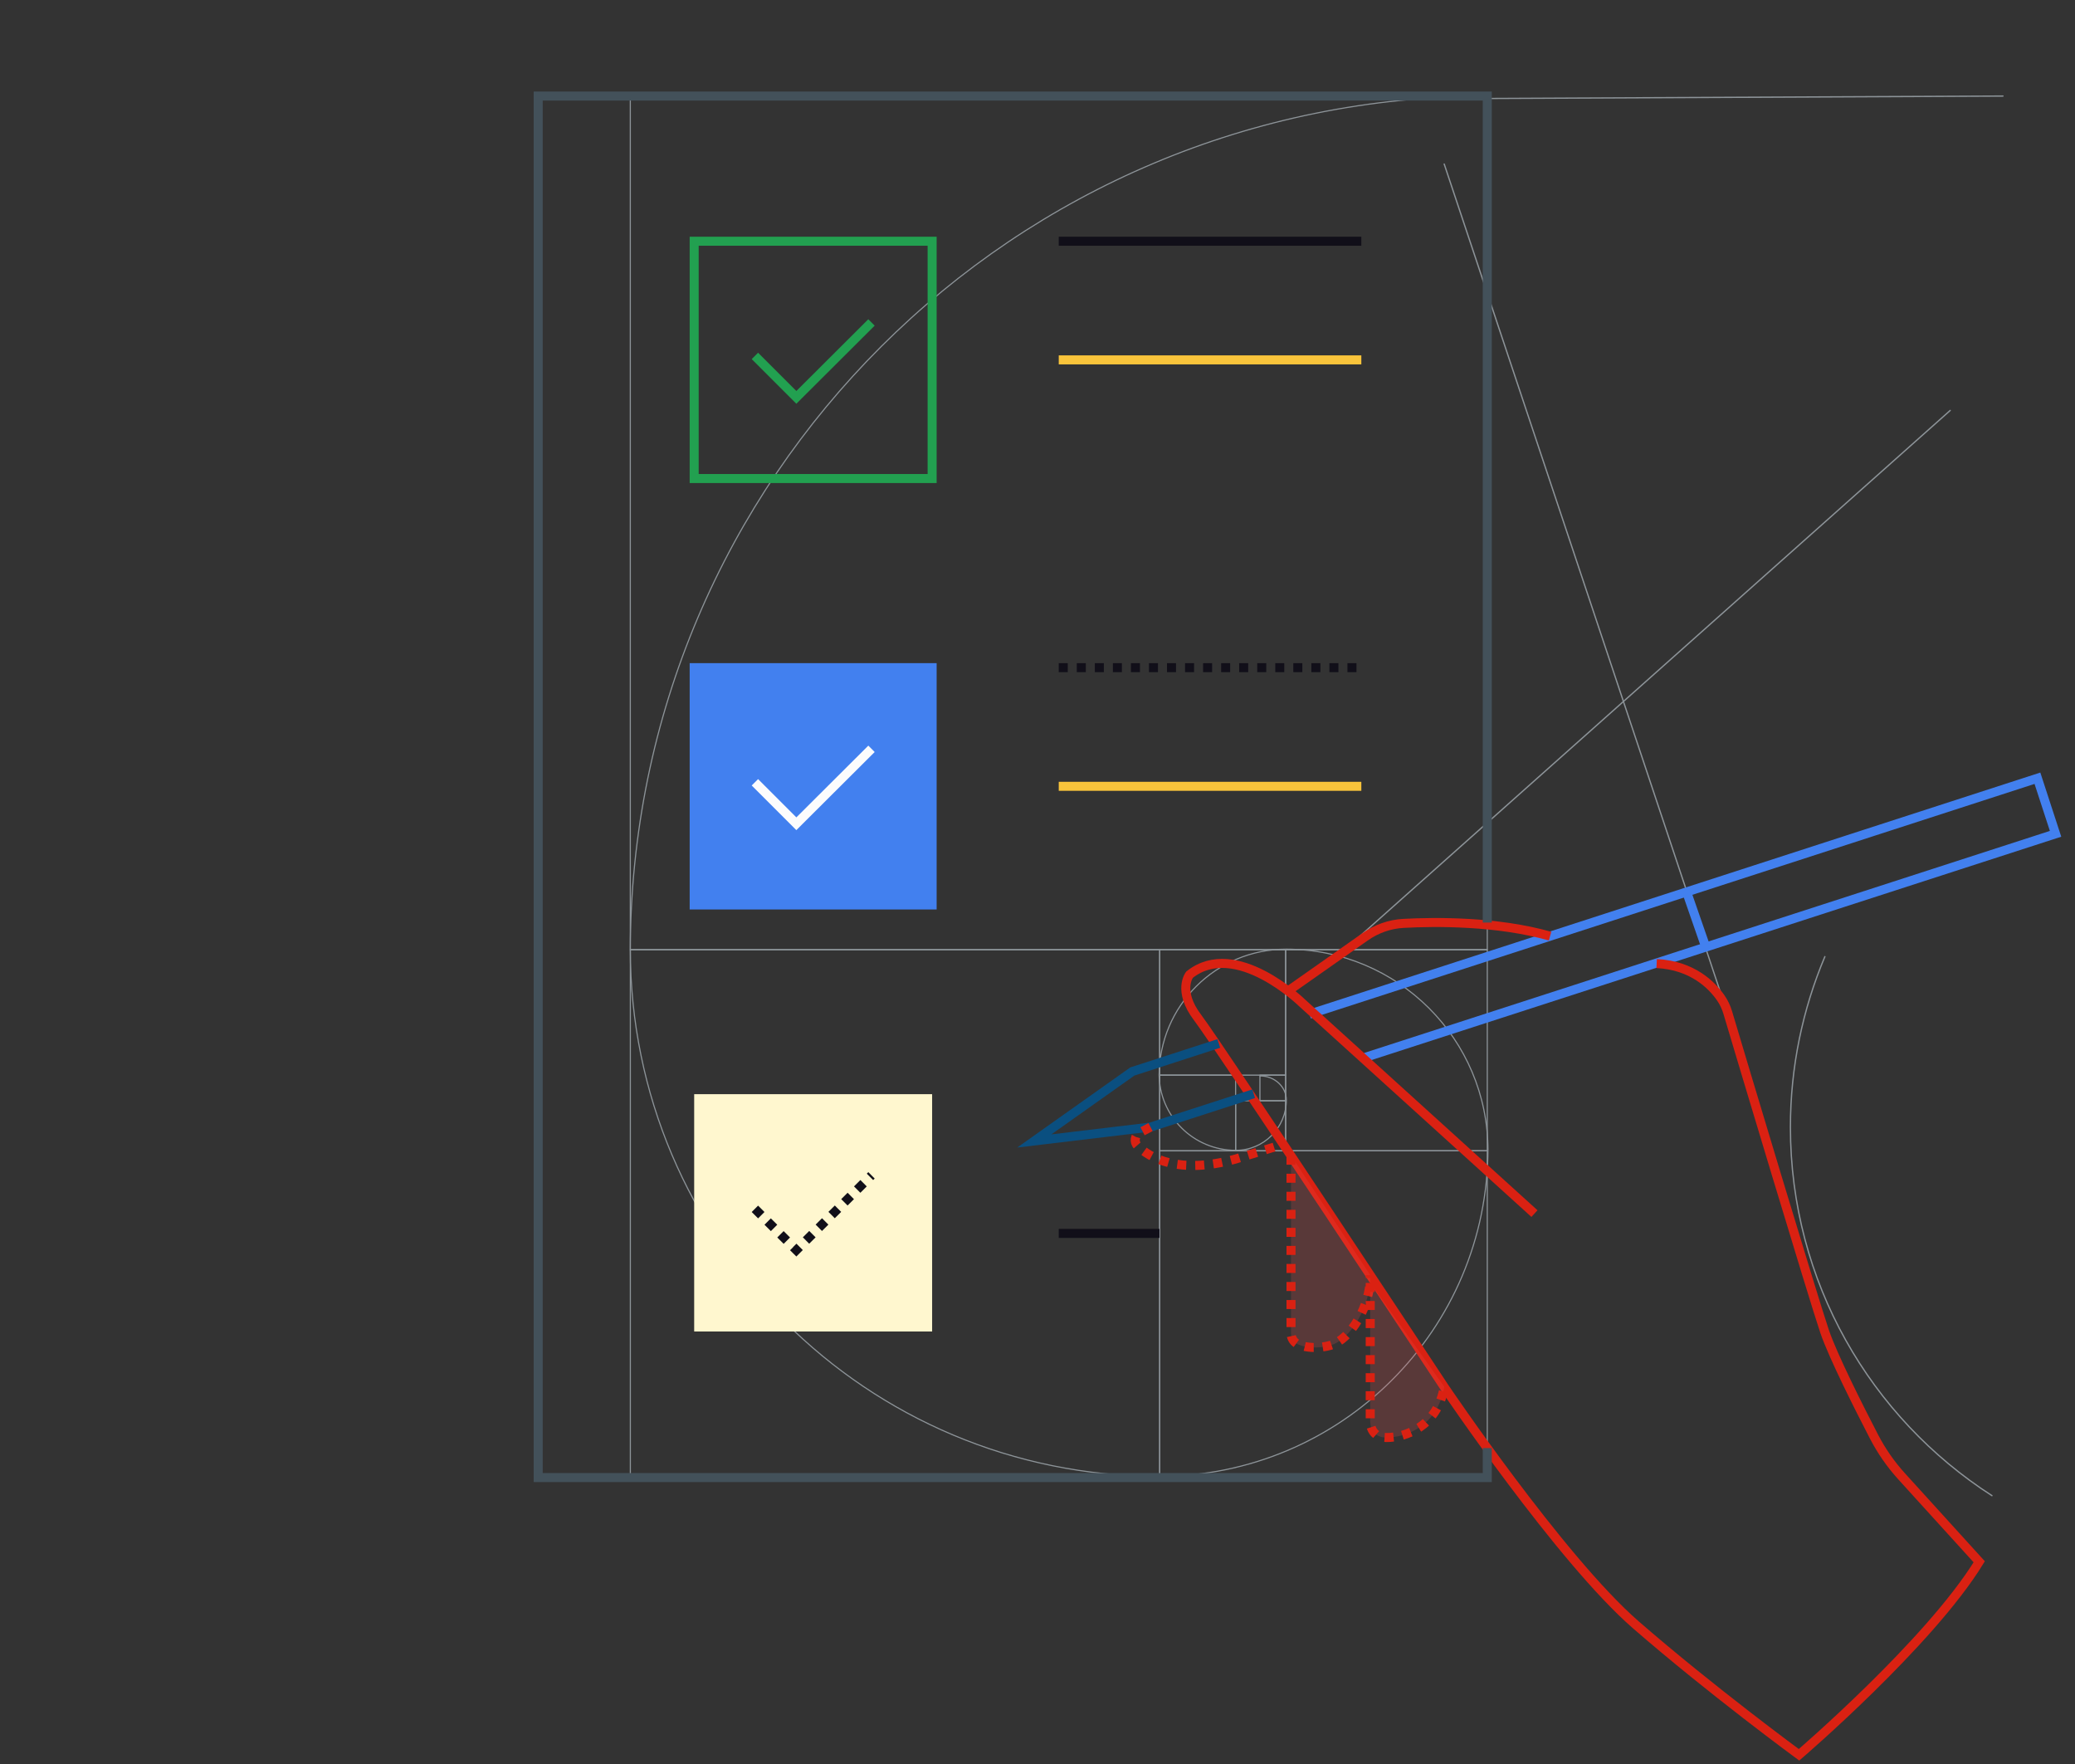 <?xml version="1.0" encoding="UTF-8"?>
<svg id="Layer_1" xmlns="http://www.w3.org/2000/svg" viewBox="0 0 460 391">
  <rect x="0" y="0" width="460" height="391" fill="#333333" stroke="none"/>
  <defs>
    <style>
      .cls-1, .cls-2, .cls-3, .cls-4, .cls-5, .cls-6, .cls-7, .cls-8, .cls-9, .cls-10, .cls-11, .cls-12 {
        fill: none;
      }

      .cls-1, .cls-2, .cls-4, .cls-5, .cls-6, .cls-7, .cls-8, .cls-9, .cls-13, .cls-11, .cls-12 {
        stroke-miterlimit: 10;
        stroke-width: 2px;
      }

      .cls-1, .cls-13 {
        stroke: #4280ef;
      }

      .cls-14 {
        fill: #fff7cf;
      }

      .cls-2, .cls-12 {
        stroke: #da2112;
      }

      .cls-3 {
        stroke-width: .29px;
      }

      .cls-3, .cls-10 {
        stroke: #8d9499;
        stroke-linecap: round;
        stroke-linejoin: round;
      }

      .cls-4, .cls-5 {
        stroke: #110f19;
      }

      .cls-5, .cls-12 {
        stroke-dasharray: 2 2;
      }

      .cls-6 {
        stroke: #0a4f80;
      }

      .cls-7 {
        stroke: #43515a;
      }

      .cls-8 {
        stroke: #22a050;
      }

      .cls-15 {
        fill: rgba(243, 83, 83, .2);
      }

      .cls-9 {
        stroke: #f9c43b;
      }

      .cls-13 {
        fill: #4280ef;
      }

      .cls-10 {
        stroke-width: .25px;
      }

      .cls-11 {
        stroke: #fcfcfd;
      }
    </style>
  </defs>
  <path class="cls-10" d="M329.71,21.09h-189.98v189.41h189.98V21.09Z"/>
  <path class="cls-10" d="M257.09,210.5h-117.35v117h117.35v-117Z"/>
  <path class="cls-10" d="M329.71,255.07h-72.62v72.41h72.62v-72.41Z"/>
  <path class="cls-10" d="M329.71,210.5h-44.7v44.57h44.7v-44.57Z"/>
  <path class="cls-10" d="M285.01,210.5h-27.92v27.81h27.92v-27.81Z"/>
  <path class="cls-10" d="M273.92,238.31h-16.83v16.78h16.83v-16.78Z"/>
  <path class="cls-10" d="M285.01,243.99h-11.09v11.1h11.09v-11.1Z"/>
  <path class="cls-10" d="M285.01,238.31h-5.7v5.68h5.7v-5.68Z"/>
  <path class="cls-10" d="M329.86,21.29c-105.1,0-190.13,84.77-190.13,189.56v-.45c0,64.58,52.42,116.85,117.2,116.85,40.3,0,72.93-32.51,72.93-72.71v.45c0-24.66-20-44.6-44.73-44.6-15.57,0-28.17,12.57-28.17,28.09v-.46c0,9.36,7.59,16.96,17.01,16.96,6.18,0,11.19-5,11.19-11.15,0-2.95-2.61-5.35-5.82-5.35"/>
  <path class="cls-3" d="M383.8,227.16l-63.64-190.8"/>
  <path class="cls-3" d="M432.33,90.98l-135.98,121.09"/>
  <path class="cls-3" d="M314.6,21.9l129.43-.61"/>
  <path class="cls-3" d="M441.59,331.52c-26.88-17.29-44.68-47.4-44.68-81.67,0-13.4,2.73-26.17,7.64-37.81"/>
  <path class="cls-1" d="M290.3,224.79l161.37-52.29,4.02,12.32-153.42,49.67"/>
  <path class="cls-8" d="M206.64,53.47h-52.75v52.6h52.75v-52.6Z"/>
  <path class="cls-8" d="M167.35,78.89l9.19,9.19,16.66-16.61"/>
  <path class="cls-13" d="M206.64,147.99h-52.75v52.6h52.75v-52.6Z"/>
  <path class="cls-11" d="M167.35,173.4l9.19,9.19,16.66-16.61"/>
  <path class="cls-14" d="M206.64,242.53h-52.75v52.6h52.75v-52.6Z"/>
  <path class="cls-5" d="M167.35,267.94l9.19,9.16,16.66-16.58"/>
  <path class="cls-4" d="M234.71,53.47h67.08"/>
  <path class="cls-9" d="M234.71,79.77h67.08"/>
  <path class="cls-5" d="M234.71,147.99h67.08"/>
  <path class="cls-9" d="M234.71,174.29h67.08"/>
  <path class="cls-4" d="M234.71,273.39h22.33"/>
  <path class="cls-2" d="M340.17,269l-51.41-46.61s-14.78-14.54-25.06-6.34c0,0-2.76,3.53,1.8,9.51,4.56,5.98,54.65,81.85,54.65,81.85,0,0,25.77,38.21,42.5,52.75,16.73,14.54,36.17,28.8,36.17,28.8,0,0,28.88-24.76,39.95-42.78l-17.24-18.98c-2.4-2.65-4.43-5.58-6.07-8.73-3.37-6.51-9.09-17.84-10.96-23.32-2.48-7.27-18.86-61.88-21.49-70.74-.35-1.19-.89-2.3-1.6-3.31-1.9-2.7-6.18-7.12-14.15-7.52"/>
  <path class="cls-15" d="M286.2,256.16v39.35c0,1.09.63,2.07,1.65,2.52,1.7.73,4.43.93,7.16.15,4.33-1.29,8.86-8.53,8.78-15.52"/>
  <path class="cls-12" d="M286.2,256.16v39.35c0,1.09.63,2.07,1.65,2.52,1.7.73,4.43.93,7.16.15,4.33-1.29,8.86-8.53,8.78-15.52"/>
  <path class="cls-15" d="M303.76,284.37v30.11s-.45,4.16,3.6,4.16,11.29-2.32,12.81-11.26"/>
  <path class="cls-12" d="M303.76,284.37v30.11s-.45,4.16,3.6,4.16,11.29-2.32,12.81-11.26"/>
  <path class="cls-6" d="M277.92,242.43l-22.86,7.39-25.77,3.08,21.74-15.4,19.16-6.21"/>
  <path class="cls-12" d="M255.06,249.82l-2.4,1.26c-1.09.55-1.34,2.04-.48,2.9,2.61,2.57,8.96,6.49,21.72,2.93l10.58-3.28"/>
  <path class="cls-2" d="M285.54,219.66l17.09-12.01c2.51-1.77,5.47-2.83,8.55-2.98,7.09-.38,20.73-.5,32.45,2.83"/>
  <path class="cls-7" d="M329.71,320.97v6.54H119.31V21.29h210.4v183.2"/>
  <path class="cls-1" d="M373.88,197.63l4.25,12.24"/>
</svg>